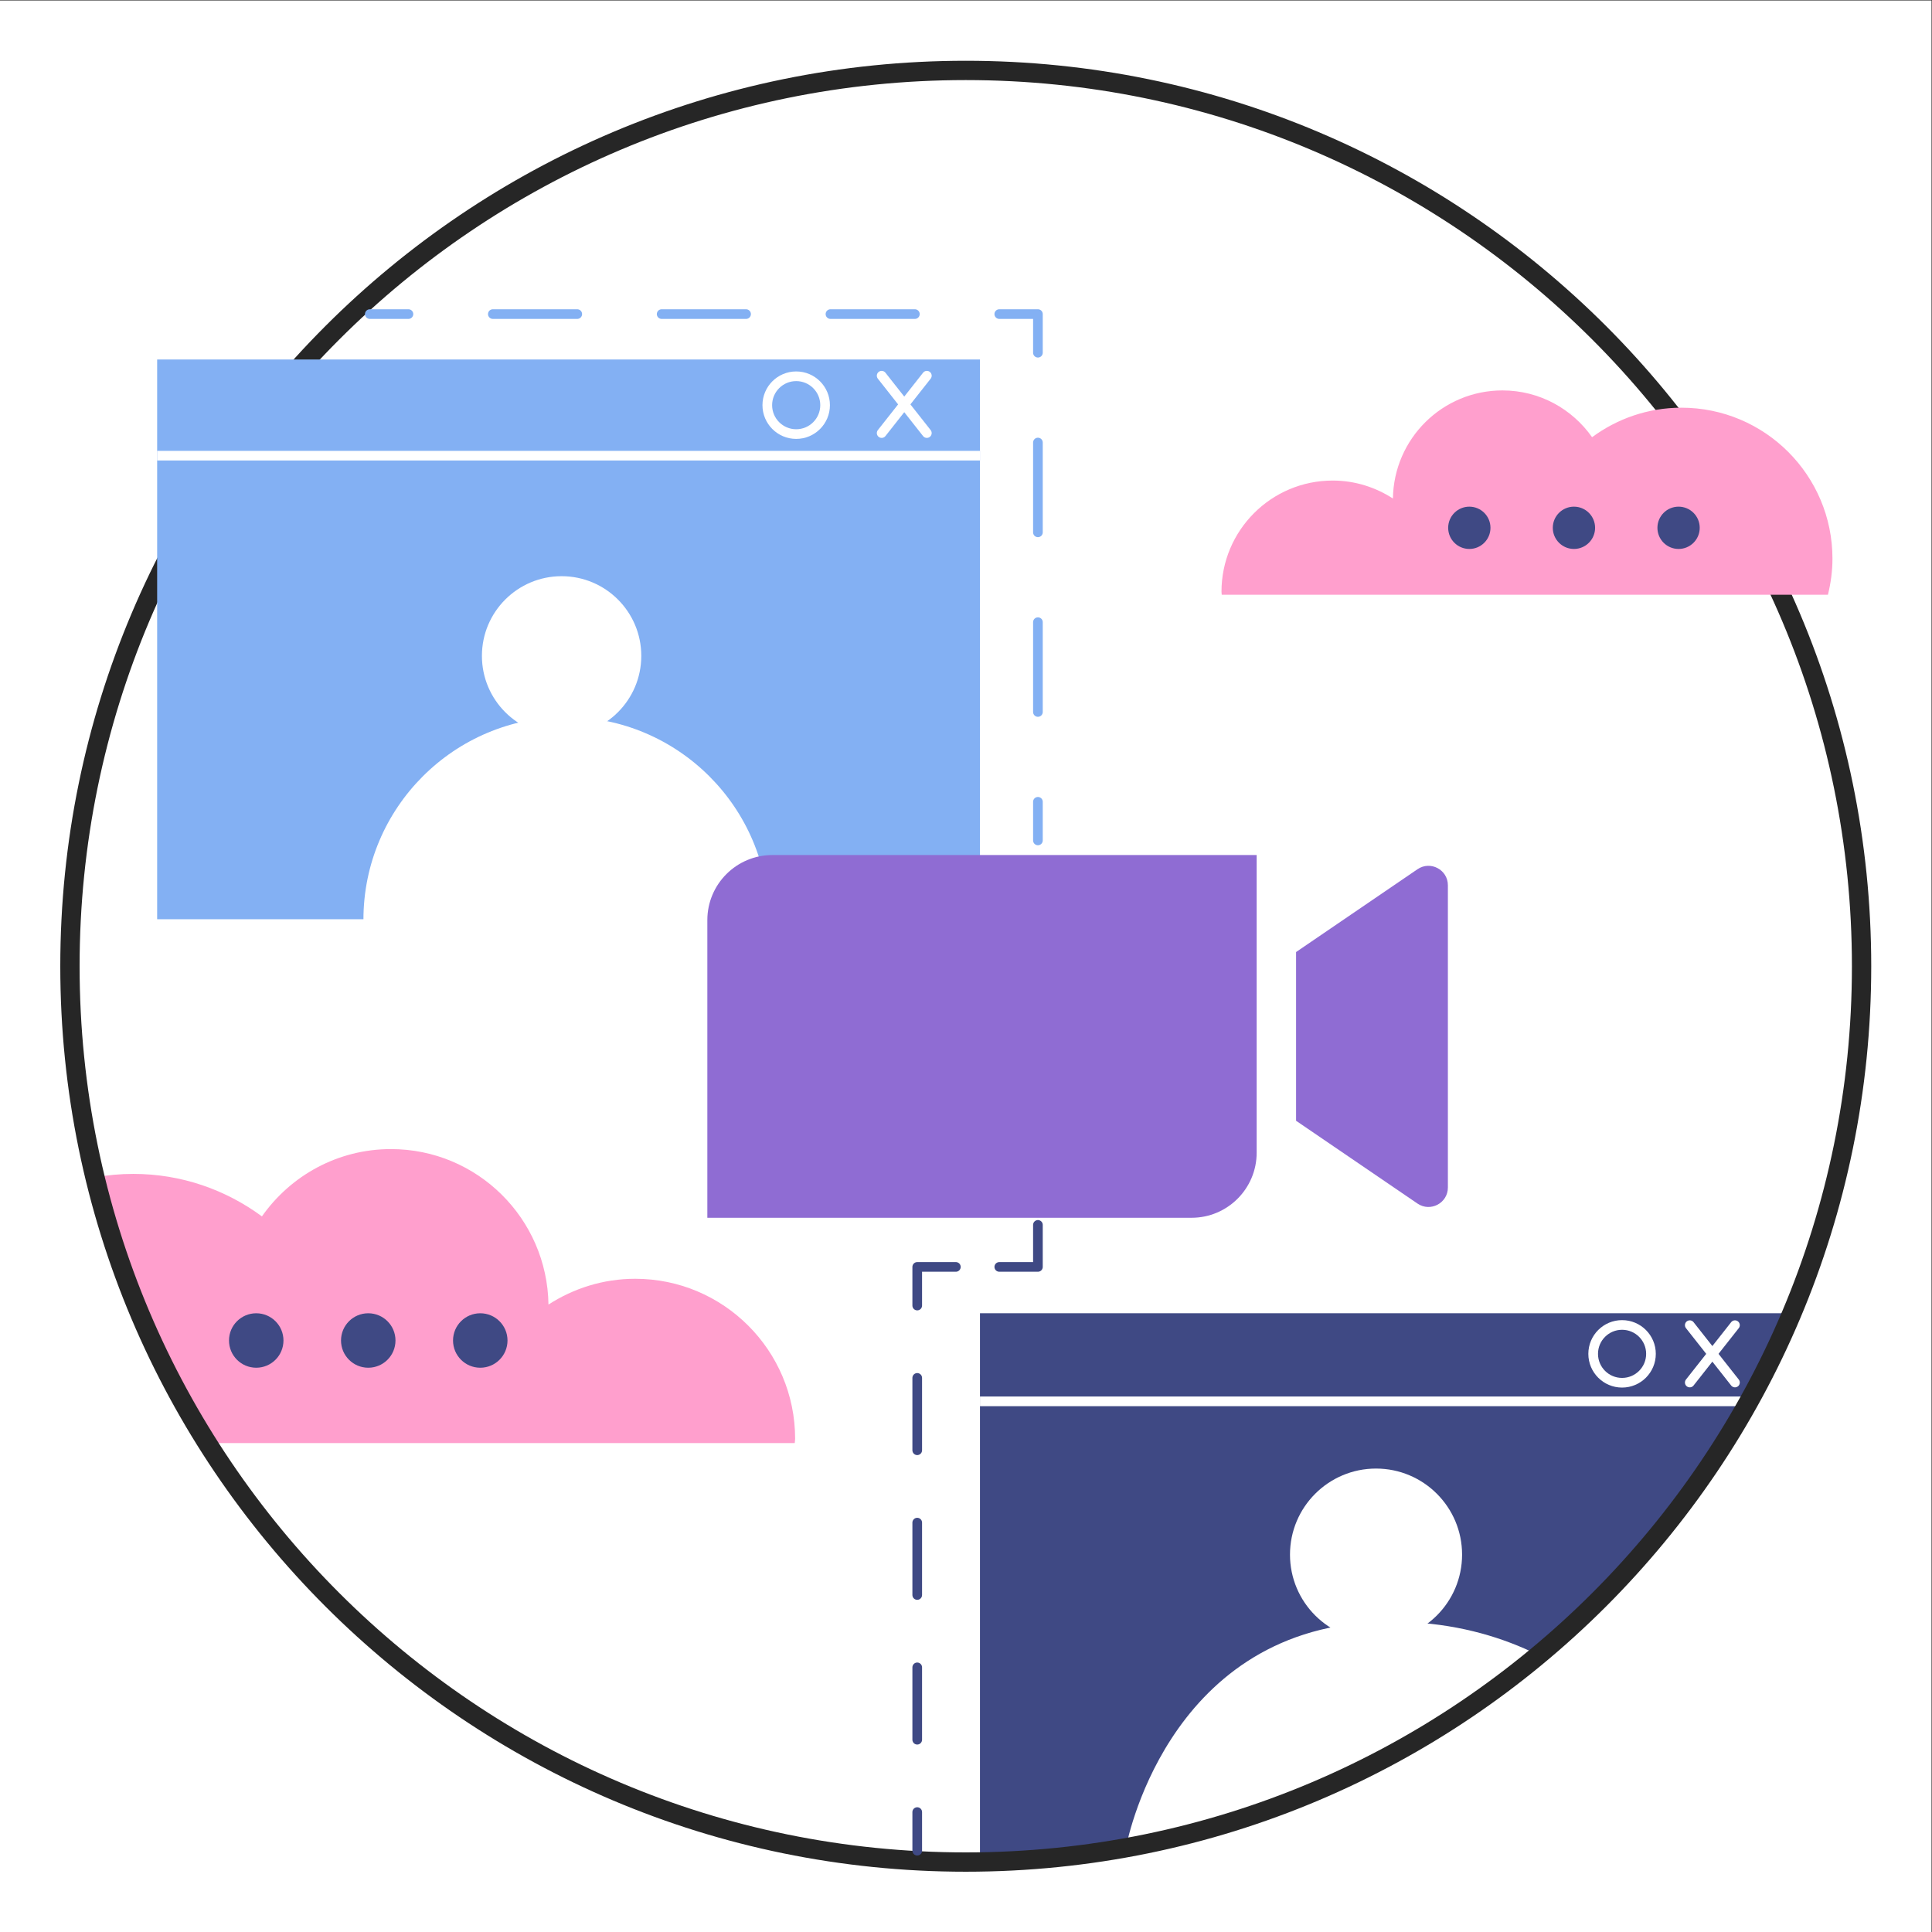 <?xml version="1.0" encoding="UTF-8" standalone="no"?>
<svg
   xmlns:dc="http://purl.org/dc/elements/1.1/"
   xmlns:cc="http://creativecommons.org/ns#"
   xmlns:rdf="http://www.w3.org/1999/02/22-rdf-syntax-ns#"
   xmlns:svg="http://www.w3.org/2000/svg"
   xmlns="http://www.w3.org/2000/svg"
   viewBox="0 0 266.667 266.667"
   height="266.667"
   width="266.667"
   xml:space="preserve"
   id="svg2"
   version="1.1"><rect x="0" y="0" width="266.667" height="266.667" fill="#333333" stroke="none"/><defs
     id="defs6"><clipPath
       id="clipPath20"
       clipPathUnits="userSpaceOnUse"><path
         id="path18"
         d="M 0,200 H 200 V 0 H 0 Z" /></clipPath><clipPath
       id="clipPath32"
       clipPathUnits="userSpaceOnUse"><path
         id="path30"
         d="M 101.471,64.067 V 7.258 c 37.861,0.58 70.221,23.85 84.071,56.809 v 0 z" /></clipPath><clipPath
       id="clipPath52"
       clipPathUnits="userSpaceOnUse"><path
         id="path50"
         d="M 0,200 H 200 V 0 H 0 Z" /></clipPath><clipPath
       id="clipPath68"
       clipPathUnits="userSpaceOnUse"><path
         id="path66"
         d="m 27.122,74.098 c -3.73,2.749 -8.33,4.4 -13.321,4.4 v 0 c -1.349,0 -2.679,-0.12 -3.969,-0.36 v 0 c 2.39,-9.88 6.36,-19.151 11.63,-27.51 v 0 h 60.83 c 0.009,0.149 0.04,0.299 0.04,0.45 v 0 c 0,9.14 -7.42,16.56 -16.56,16.56 v 0 c -3.32,0 -6.39,-1 -8.98,-2.671 v 0 c -0.13,8.911 -7.37,16.101 -16.31,16.101 v 0 c -5.53,0 -10.4,-2.761 -13.36,-6.97" /></clipPath><clipPath
       id="clipPath88"
       clipPathUnits="userSpaceOnUse"><path
         id="path86"
         d="M 0,200 H 200 V 0 H 0 Z" /></clipPath><clipPath
       id="clipPath104"
       clipPathUnits="userSpaceOnUse"><path
         id="path102"
         d="m 144.231,148.431 c -1.8,1.166 -3.935,1.859 -6.239,1.859 v 0 c -6.357,0 -11.511,-5.154 -11.511,-11.511 v 0 c 0,-0.106 0.022,-0.206 0.025,-0.311 v 0 h 62.769 c 0.295,1.198 0.468,2.444 0.468,3.733 v 0 c 0,8.634 -7,15.634 -15.634,15.634 v 0 c -3.468,0 -6.663,-1.143 -9.255,-3.055 v 0 c -2.055,2.922 -5.439,4.844 -9.283,4.844 v 0 c -6.215,0 -11.25,-4.998 -11.34,-11.193" /></clipPath><clipPath
       id="clipPath124"
       clipPathUnits="userSpaceOnUse"><path
         id="path122"
         d="M 0,200 H 200 V 0 H 0 Z" /></clipPath><clipPath
       id="clipPath134"
       clipPathUnits="userSpaceOnUse"><path
         id="path132"
         d="m 16.272,104.868 h 85.199 v 57.957 H 16.272 Z" /></clipPath><clipPath
       id="clipPath162"
       clipPathUnits="userSpaceOnUse"><path
         id="path160"
         d="M 0,200 H 200 V 0 H 0 Z" /></clipPath></defs><g
     transform="matrix(1.333,0,0,-1.333,0,266.667)"
     id="g10"><path
       id="path12"
       style="fill:#ffffff;fill-opacity:1;fill-rule:nonzero;stroke:none"
       d="M 0,0 H 200 V 200 H 0 Z" /><g
       id="g14"><g
         clip-path="url(#clipPath20)"
         id="g16"><g
           transform="translate(185.542,64.067)"
           id="g22"><path
             id="path24"
             style="fill:#3f4984;fill-opacity:1;fill-rule:nonzero;stroke:none"
             d="M 0,0 C -13.85,-32.96 -46.21,-56.229 -84.07,-56.81 V 0 Z" /></g></g></g><g
       id="g26"><g
         clip-path="url(#clipPath32)"
         id="g28"><g
           transform="translate(98.112,54.947)"
           id="g34"><path
             id="path36"
             style="fill:none;stroke:#ffffff;stroke-width:1;stroke-linecap:butt;stroke-linejoin:miter;stroke-miterlimit:10;stroke-dasharray:none;stroke-opacity:1"
             d="M 0,0 H 99.6" /></g><g
           transform="translate(151.392,39.077)"
           id="g38"><path
             id="path40"
             style="fill:#ffffff;fill-opacity:1;fill-rule:nonzero;stroke:none"
             d="m 0,0 c 0,-4.92 -3.989,-8.909 -8.91,-8.909 -4.92,0 -8.909,3.989 -8.909,8.909 0,4.921 3.989,8.91 8.909,8.91 C -3.989,8.91 0,4.921 0,0" /></g><g
           transform="translate(116.586,8.722)"
           id="g42"><path
             id="path44"
             style="fill:#ffffff;fill-opacity:1;fill-rule:nonzero;stroke:none"
             d="m 0,0 c 0,0 3.996,22.402 25.806,23.366 21.81,0.963 30.9,-16.38 30.9,-16.38 L 3.426,-1.479" /></g></g></g><g
       id="g46"><g
         clip-path="url(#clipPath52)"
         id="g48"><g
           transform="translate(149.922,108.384)"
           id="g54"><path
             id="path56"
             style="fill:#8f6cd3;fill-opacity:1;fill-rule:nonzero;stroke:none"
             d="m 0,0 v -31.297 c 0,-1.616 -1.81,-2.572 -3.145,-1.662 l -12.575,8.575 v 17.47 L -3.145,1.662 C -1.81,2.573 0,1.616 0,0" /></g><g
           transform="translate(82.332,51.078)"
           id="g58"><path
             id="path60"
             style="fill:#ff9fcd;fill-opacity:1;fill-rule:nonzero;stroke:none"
             d="m 0,0 c 0,-0.15 -0.03,-0.301 -0.04,-0.45 h -60.83 c -5.27,8.359 -9.24,17.63 -11.63,27.51 1.29,0.24 2.62,0.36 3.97,0.36 4.99,0 9.59,-1.65 13.32,-4.4 2.96,4.209 7.83,6.969 13.36,6.969 8.94,0 16.18,-7.189 16.31,-16.099 2.59,1.67 5.66,2.67 8.98,2.67 C -7.42,16.56 0,9.14 0,0" /></g></g></g><g
       id="g62"><g
         clip-path="url(#clipPath68)"
         id="g64"><g
           transform="translate(29.352,61.248)"
           id="g70"><path
             id="path72"
             style="fill:#3f4984;fill-opacity:1;fill-rule:nonzero;stroke:none"
             d="m 0,0 c 0,-1.558 -1.263,-2.82 -2.82,-2.82 -1.557,0 -2.82,1.262 -2.82,2.82 0,1.557 1.263,2.819 2.82,2.819 C -1.263,2.819 0,1.557 0,0" /></g><g
           transform="translate(40.951,61.248)"
           id="g74"><path
             id="path76"
             style="fill:#3f4984;fill-opacity:1;fill-rule:nonzero;stroke:none"
             d="m 0,0 c 0,-1.558 -1.263,-2.82 -2.82,-2.82 -1.557,0 -2.82,1.262 -2.82,2.82 0,1.557 1.263,2.819 2.82,2.819 C -1.263,2.819 0,1.557 0,0" /></g><g
           transform="translate(52.55,61.248)"
           id="g78"><path
             id="path80"
             style="fill:#3f4984;fill-opacity:1;fill-rule:nonzero;stroke:none"
             d="m 0,0 c 0,-1.558 -1.263,-2.82 -2.82,-2.82 -1.557,0 -2.82,1.262 -2.82,2.82 0,1.557 1.263,2.819 2.82,2.819 C -1.263,2.819 0,1.557 0,0" /></g></g></g><g
       id="g82"><g
         clip-path="url(#clipPath88)"
         id="g84"><g
           transform="translate(192.758,100)"
           id="g90"><path
             id="path92"
             style="fill:none;stroke:#262626;stroke-width:2;stroke-linecap:butt;stroke-linejoin:miter;stroke-miterlimit:10;stroke-dasharray:none;stroke-opacity:1"
             d="m 0,0 c 0,-51.229 -41.529,-92.758 -92.758,-92.758 -51.229,0 -92.758,41.529 -92.758,92.758 0,51.229 41.529,92.758 92.758,92.758 C -41.529,92.758 0,51.229 0,0 Z" /></g><g
           transform="translate(189.275,138.468)"
           id="g94"><path
             id="path96"
             style="fill:#ff9fcd;fill-opacity:1;fill-rule:nonzero;stroke:none"
             d="m 0,0 c 0.294,1.198 0.468,2.444 0.468,3.733 0,8.635 -7,15.634 -15.634,15.634 -3.469,0 -6.663,-1.143 -9.256,-3.055 -2.055,2.923 -5.438,4.844 -9.282,4.844 -6.216,0 -11.25,-4.998 -11.34,-11.193 -1.8,1.166 -3.935,1.86 -6.239,1.86 -6.358,0 -11.512,-5.155 -11.512,-11.512 0,-0.106 0.023,-0.206 0.025,-0.311 z" /></g></g></g><g
       id="g98"><g
         clip-path="url(#clipPath104)"
         id="g100"><g
           transform="translate(154.332,145.398)"
           id="g106"><path
             id="path108"
             style="fill:#3f4984;fill-opacity:1;fill-rule:nonzero;stroke:none"
             d="m 0,0 c 0,-1.209 -0.98,-2.19 -2.19,-2.19 -1.209,0 -2.19,0.981 -2.19,2.19 0,1.209 0.981,2.19 2.19,2.19 C -0.98,2.19 0,1.209 0,0" /></g><g
           transform="translate(165.165,145.398)"
           id="g110"><path
             id="path112"
             style="fill:#3f4984;fill-opacity:1;fill-rule:nonzero;stroke:none"
             d="m 0,0 c 0,-1.209 -0.98,-2.19 -2.189,-2.19 -1.21,0 -2.191,0.981 -2.191,2.19 0,1.209 0.981,2.19 2.191,2.19 C -0.98,2.19 0,1.209 0,0" /></g><g
           transform="translate(175.999,145.398)"
           id="g114"><path
             id="path116"
             style="fill:#3f4984;fill-opacity:1;fill-rule:nonzero;stroke:none"
             d="m 0,0 c 0,-1.209 -0.98,-2.19 -2.19,-2.19 -1.209,0 -2.19,0.981 -2.19,2.19 0,1.209 0.981,2.19 2.19,2.19 C -0.98,2.19 0,1.209 0,0" /></g></g></g><g
       id="g118"><g
         clip-path="url(#clipPath124)"
         id="g120"><path
           id="path126"
           style="fill:#83b0f3;fill-opacity:1;fill-rule:nonzero;stroke:none"
           d="m 101.472,104.868 h -85.2 v 57.958 h 85.2 z" /></g></g><g
       id="g128"><g
         clip-path="url(#clipPath134)"
         id="g130"><g
           transform="translate(14.172,152.868)"
           id="g136"><path
             id="path138"
             style="fill:none;stroke:#ffffff;stroke-width:1;stroke-linecap:butt;stroke-linejoin:miter;stroke-miterlimit:10;stroke-dasharray:none;stroke-opacity:1"
             d="M 0,0 H 93.18" /></g><g
           transform="translate(66.402,132.138)"
           id="g140"><path
             id="path142"
             style="fill:#ffffff;fill-opacity:1;fill-rule:nonzero;stroke:none"
             d="m 0,0 c 0,-4.557 -3.694,-8.25 -8.25,-8.25 -4.557,0 -8.251,3.693 -8.251,8.25 0,4.557 3.694,8.25 8.251,8.25 C -3.694,8.25 0,4.557 0,0" /></g><g
           transform="translate(85.435,158.096)"
           id="g144"><path
             id="path146"
             style="fill:none;stroke:#ffffff;stroke-width:1;stroke-linecap:butt;stroke-linejoin:miter;stroke-miterlimit:10;stroke-dasharray:none;stroke-opacity:1"
             d="m 0,0 c 0,-1.652 -1.34,-2.992 -2.993,-2.992 -1.652,0 -2.992,1.34 -2.992,2.992 0,1.653 1.34,2.993 2.992,2.993 C -1.34,2.993 0,1.653 0,0 Z" /></g><g
           transform="translate(91.291,161.148)"
           id="g148"><path
             id="path150"
             style="fill:none;stroke:#ffffff;stroke-width:1;stroke-linecap:round;stroke-linejoin:round;stroke-miterlimit:10;stroke-dasharray:none;stroke-opacity:1"
             d="M 0,0 4.68,-5.94" /></g><g
           transform="translate(95.972,161.148)"
           id="g152"><path
             id="path154"
             style="fill:none;stroke:#ffffff;stroke-width:1;stroke-linecap:round;stroke-linejoin:round;stroke-miterlimit:10;stroke-dasharray:none;stroke-opacity:1"
             d="M 0,0 -4.68,-5.94" /></g></g></g><g
       id="g156"><g
         clip-path="url(#clipPath162)"
         id="g158"><g
           transform="translate(170.951,59.865)"
           id="g164"><path
             id="path166"
             style="fill:none;stroke:#ffffff;stroke-width:1;stroke-linecap:butt;stroke-linejoin:miter;stroke-miterlimit:10;stroke-dasharray:none;stroke-opacity:1"
             d="m 0,0 c 0,-1.653 -1.34,-2.992 -2.993,-2.992 -1.653,0 -2.992,1.339 -2.992,2.992 0,1.652 1.339,2.992 2.992,2.992 C -1.34,2.992 0,1.652 0,0 Z" /></g><g
           transform="translate(174.968,62.835)"
           id="g168"><path
             id="path170"
             style="fill:none;stroke:#ffffff;stroke-width:1;stroke-linecap:round;stroke-linejoin:round;stroke-miterlimit:10;stroke-dasharray:none;stroke-opacity:1"
             d="M 0,0 4.68,-5.939" /></g><g
           transform="translate(179.648,62.835)"
           id="g172"><path
             id="path174"
             style="fill:none;stroke:#ffffff;stroke-width:1;stroke-linecap:round;stroke-linejoin:round;stroke-miterlimit:10;stroke-dasharray:none;stroke-opacity:1"
             d="M 0,0 -4.68,-5.939" /></g><g
           transform="translate(58.617,125.808)"
           id="g176"><path
             id="path178"
             style="fill:#ffffff;fill-opacity:1;fill-rule:nonzero;stroke:none"
             d="m 0,0 c -11.589,0 -20.985,-9.395 -20.985,-20.985 h 41.97 C 20.985,-9.395 11.59,0 0,0" /></g><g
           transform="translate(123.381,73.955)"
           id="g180"><path
             id="path182"
             style="fill:#8f6cd3;fill-opacity:1;fill-rule:nonzero;stroke:none"
             d="m 0,0 h -50.139 v 30.819 c 0,3.723 3.018,6.741 6.741,6.741 H 6.741 V 6.741 C 6.741,3.019 3.723,0 0,0" /></g><g
           transform="translate(38.292,167.528)"
           id="g184"><path
             id="path186"
             style="fill:none;stroke:#83b0f3;stroke-width:1;stroke-linecap:round;stroke-linejoin:round;stroke-miterlimit:4;stroke-dasharray:none;stroke-opacity:1"
             d="M 0,0 H 4" /></g><g
           transform="translate(51.032,167.528)"
           id="g188"><path
             id="path190"
             style="fill:none;stroke:#83b0f3;stroke-width:1;stroke-linecap:round;stroke-linejoin:round;stroke-miterlimit:4;stroke-dasharray:8.74, 8.74;stroke-dashoffset:0;stroke-opacity:1"
             d="M 0,0 H 48.07" /></g><g
           transform="translate(103.472,167.528)"
           id="g192"><path
             id="path194"
             style="fill:none;stroke:#83b0f3;stroke-width:1;stroke-linecap:round;stroke-linejoin:round;stroke-miterlimit:4;stroke-dasharray:none;stroke-opacity:1"
             d="M 0,0 H 4 V -4" /></g><g
           transform="translate(107.472,154.228)"
           id="g196"><path
             id="path198"
             style="fill:none;stroke:#83b0f3;stroke-width:1;stroke-linecap:round;stroke-linejoin:round;stroke-miterlimit:4;stroke-dasharray:9.3, 9.3;stroke-dashoffset:0;stroke-opacity:1"
             d="M 0,0 V -32.55" /></g><g
           transform="translate(107.472,117.028)"
           id="g200"><path
             id="path202"
             style="fill:none;stroke:#83b0f3;stroke-width:1;stroke-linecap:round;stroke-linejoin:round;stroke-miterlimit:4;stroke-dasharray:none;stroke-opacity:1"
             d="M 0,0 V -4" /></g><g
           transform="translate(94.975,8.418)"
           id="g204"><path
             id="path206"
             style="fill:none;stroke:#3f4984;stroke-width:1;stroke-linecap:round;stroke-linejoin:round;stroke-miterlimit:4;stroke-dasharray:none;stroke-opacity:1"
             d="M 0,0 V 4" /></g><g
           transform="translate(94.975,19.91)"
           id="g208"><path
             id="path210"
             style="fill:none;stroke:#3f4984;stroke-width:1;stroke-linecap:round;stroke-linejoin:round;stroke-miterlimit:4;stroke-dasharray:7.493, 7.493;stroke-dashoffset:0;stroke-opacity:1"
             d="M 0,0 V 41.211" /></g><g
           transform="translate(94.975,64.867)"
           id="g212"><path
             id="path214"
             style="fill:none;stroke:#3f4984;stroke-width:1;stroke-linecap:round;stroke-linejoin:round;stroke-miterlimit:4;stroke-dasharray:none;stroke-opacity:1"
             d="M 0,0 V 4 H 4" /></g><g
           transform="translate(103.472,68.867)"
           id="g216"><path
             id="path218"
             style="fill:none;stroke:#3f4984;stroke-width:1;stroke-linecap:round;stroke-linejoin:round;stroke-miterlimit:4;stroke-dasharray:none;stroke-opacity:1"
             d="M 0,0 H 4 V 4.351" /></g></g></g></g></svg>